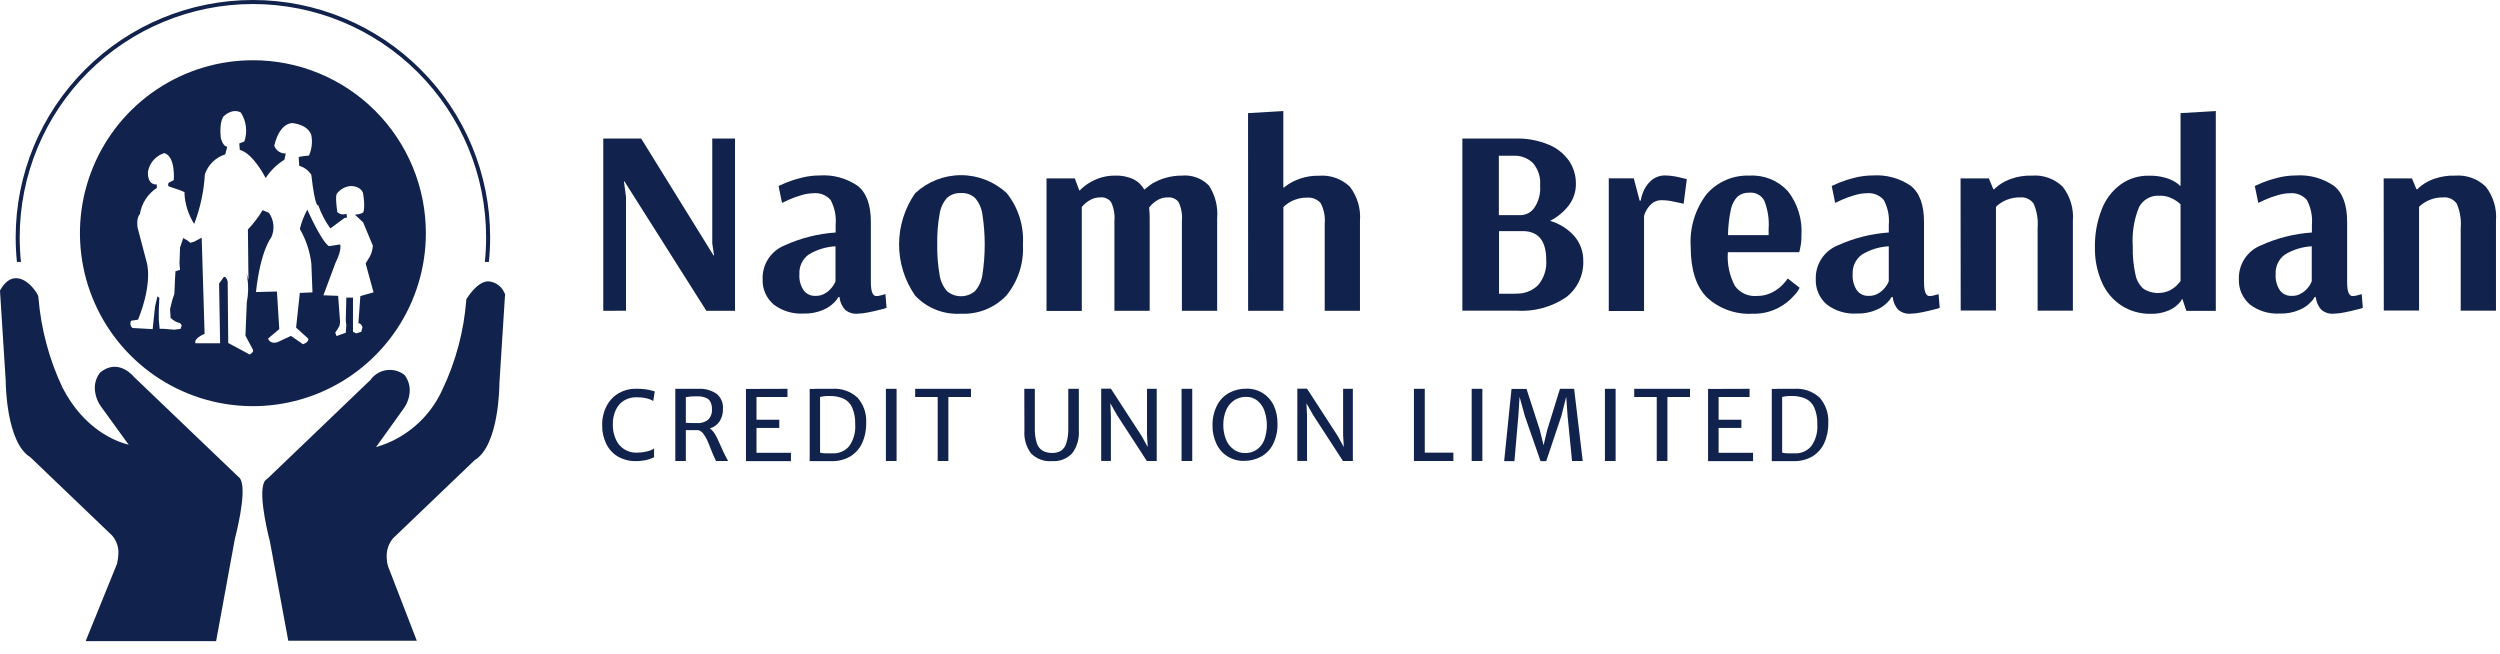 <svg width="195" height="51" viewBox="0 0 195 51" fill="none" xmlns="http://www.w3.org/2000/svg">
<g clip-path="url(#clip0_822_7803)">
<path d="M47.055 24.242V10.805H50.011L55.654 19.922H55.697L55.556 18.99V10.805H57.331V24.242H55.096L48.709 14.151H48.666L48.828 15.35V24.238L47.055 24.242Z" fill="#11224D"/>
<path d="M60.351 23.755C60.066 23.512 59.839 23.207 59.689 22.864C59.539 22.52 59.469 22.148 59.484 21.773C59.465 21.212 59.619 20.659 59.925 20.188C60.231 19.717 60.674 19.352 61.195 19.142C62.452 18.57 63.802 18.229 65.18 18.135V17.54C65.241 16.869 65.106 16.195 64.79 15.601C64.627 15.414 64.423 15.268 64.193 15.176C63.964 15.084 63.715 15.048 63.468 15.071C63.133 15.077 62.801 15.132 62.481 15.233C62.156 15.328 61.838 15.443 61.528 15.579C61.257 15.698 61.084 15.785 60.998 15.828L60.727 14.507C60.813 14.464 61.008 14.377 61.312 14.248C61.695 14.093 62.09 13.966 62.492 13.869C62.962 13.748 63.446 13.687 63.932 13.685C64.984 13.613 66.03 13.899 66.899 14.496C67.581 15.037 67.927 15.978 67.927 17.301V22C67.927 22.737 68.068 23.094 68.36 23.094C68.492 23.09 68.623 23.068 68.75 23.029C68.901 22.986 69.009 22.964 69.064 22.942L69.15 24.014C68.988 24.073 68.821 24.12 68.652 24.155C68.393 24.22 68.088 24.296 67.754 24.361C67.458 24.425 67.157 24.461 66.855 24.469C66.517 24.493 66.183 24.384 65.924 24.166C65.67 23.896 65.517 23.547 65.491 23.178H65.382C65.313 23.321 65.217 23.45 65.1 23.557C64.854 23.819 64.555 24.026 64.223 24.164C63.734 24.376 63.204 24.476 62.671 24.456C61.839 24.506 61.016 24.258 60.351 23.755ZM64.433 22.838C64.653 22.693 64.841 22.505 64.985 22.285C65.061 22.178 65.123 22.062 65.169 21.939V19.211C64.426 19.25 63.704 19.473 63.069 19.86C62.83 20.036 62.639 20.269 62.514 20.538C62.389 20.806 62.334 21.102 62.354 21.398C62.322 21.842 62.441 22.285 62.69 22.654C62.793 22.791 62.928 22.9 63.082 22.974C63.237 23.048 63.407 23.083 63.578 23.077C63.882 23.097 64.184 23.011 64.433 22.834V22.838Z" fill="#11224D"/>
<path d="M71.384 23.061C70.567 21.889 70.128 20.495 70.128 19.066C70.128 17.637 70.567 16.243 71.384 15.071C72.354 14.166 73.631 13.663 74.957 13.663C76.284 13.663 77.561 14.166 78.53 15.071C79.431 16.2 79.879 17.624 79.787 19.066C79.874 20.509 79.414 21.932 78.498 23.051C78.043 23.529 77.49 23.903 76.877 24.148C76.264 24.393 75.606 24.502 74.946 24.469C74.286 24.51 73.624 24.406 73.008 24.162C72.393 23.919 71.838 23.543 71.384 23.061ZM76.04 22.715C76.355 22.363 76.558 21.926 76.624 21.459C76.87 19.88 76.87 18.273 76.624 16.695C76.556 16.23 76.357 15.794 76.05 15.438C75.903 15.305 75.73 15.203 75.542 15.138C75.354 15.072 75.155 15.046 74.957 15.059C74.557 15.037 74.164 15.173 73.864 15.438C73.555 15.793 73.355 16.229 73.289 16.695C73.151 17.473 73.09 18.264 73.105 19.055C73.09 19.856 73.152 20.657 73.289 21.447C73.358 21.918 73.561 22.359 73.874 22.717C74.179 22.969 74.562 23.107 74.957 23.107C75.352 23.107 75.735 22.969 76.04 22.717V22.715Z" fill="#11224D"/>
<path d="M81.626 13.913H83.835L84.181 14.844H84.246C84.246 14.812 84.365 14.703 84.615 14.498C84.918 14.271 85.25 14.085 85.602 13.945C86.04 13.776 86.507 13.691 86.977 13.696C87.462 13.678 87.944 13.771 88.388 13.967C88.754 14.146 89.056 14.434 89.254 14.79C89.492 14.596 89.687 14.444 89.86 14.325C90.566 13.911 91.37 13.694 92.188 13.697C92.576 13.661 92.967 13.712 93.332 13.847C93.698 13.982 94.028 14.197 94.299 14.476C94.791 15.233 95.016 16.132 94.938 17.031V24.242H92.188V17.237C92.235 16.729 92.146 16.217 91.928 15.755C91.829 15.632 91.701 15.535 91.556 15.473C91.41 15.41 91.252 15.384 91.094 15.398C90.778 15.389 90.468 15.48 90.206 15.657C89.986 15.8 89.791 15.979 89.632 16.188C89.664 16.523 89.675 16.783 89.675 16.989V24.242H86.924V17.237C86.97 16.731 86.88 16.223 86.664 15.764C86.572 15.638 86.448 15.539 86.306 15.474C86.164 15.41 86.008 15.383 85.853 15.396C85.521 15.386 85.195 15.48 84.921 15.666C84.717 15.795 84.534 15.956 84.38 16.143V24.254H81.629V13.913H81.626Z" fill="#11224D"/>
<path d="M97.348 8.824L100.099 8.662V14.616H100.186C100.186 14.584 100.305 14.497 100.532 14.346C100.827 14.164 101.143 14.018 101.474 13.912C101.929 13.765 102.406 13.695 102.884 13.707C103.323 13.671 103.764 13.729 104.178 13.877C104.592 14.024 104.971 14.258 105.288 14.562C105.873 15.325 106.155 16.278 106.078 17.236V24.241H103.327V17.464C103.379 16.904 103.27 16.342 103.013 15.842C102.878 15.689 102.709 15.57 102.518 15.497C102.328 15.423 102.123 15.396 101.92 15.418C101.607 15.413 101.296 15.468 101.003 15.581C100.77 15.668 100.552 15.788 100.353 15.938C100.264 16.002 100.18 16.075 100.104 16.155V24.243H97.353L97.348 8.824Z" fill="#11224D"/>
<path d="M114.075 10.805H118.166C119.075 10.776 119.98 10.942 120.819 11.293C121.458 11.557 122.007 12 122.4 12.57C122.74 13.08 122.921 13.679 122.92 14.292C122.938 14.925 122.735 15.546 122.346 16.046C121.958 16.54 121.467 16.943 120.906 17.226C121.632 17.436 122.284 17.845 122.79 18.406C123.259 18.95 123.511 19.648 123.495 20.366C123.512 20.907 123.401 21.445 123.169 21.934C122.938 22.424 122.593 22.851 122.164 23.181C121.019 23.958 119.646 24.328 118.266 24.231H114.064V10.805H114.075ZM118.623 16.782C118.827 16.776 119.027 16.723 119.207 16.627C119.387 16.531 119.543 16.395 119.662 16.229C120.018 15.714 120.183 15.09 120.128 14.466C120.157 14.151 120.121 13.833 120.024 13.531C119.927 13.23 119.771 12.951 119.564 12.712C119.366 12.521 119.131 12.373 118.875 12.276C118.618 12.179 118.344 12.135 118.07 12.147H116.911V16.782H118.623ZM118.211 22.899C118.533 22.917 118.855 22.869 119.156 22.757C119.458 22.645 119.734 22.472 119.966 22.249C120.43 21.702 120.659 20.994 120.605 20.278C120.605 18.773 119.988 18.026 118.764 18.026H116.924V22.909H118.213L118.211 22.899Z" fill="#11224D"/>
<path d="M125.487 13.912H127.436L127.891 15.645H127.978C128.009 15.437 128.064 15.233 128.14 15.038C128.268 14.69 128.476 14.376 128.746 14.121C128.905 13.972 129.093 13.857 129.298 13.783C129.502 13.708 129.72 13.676 129.938 13.688C130.255 13.696 130.57 13.736 130.879 13.807C131.226 13.894 131.464 13.948 131.572 13.97L131.323 15.897C131.215 15.864 130.965 15.81 130.587 15.734C130.263 15.657 129.932 15.617 129.599 15.615C129.313 15.607 129.034 15.708 128.82 15.897C128.637 16.063 128.486 16.261 128.376 16.482C128.313 16.598 128.266 16.722 128.235 16.85V24.257H125.484V13.912H125.487Z" fill="#11224D"/>
<path d="M133.145 23.203C132.299 22.356 131.875 21.037 131.875 19.262C131.776 17.781 132.219 16.315 133.12 15.137C133.535 14.662 134.051 14.286 134.63 14.037C135.209 13.788 135.836 13.672 136.466 13.697C137.023 13.665 137.579 13.758 138.096 13.967C138.613 14.177 139.077 14.499 139.454 14.91C140.223 15.894 140.6 17.128 140.512 18.374C140.519 18.665 140.494 18.956 140.436 19.241C140.414 19.387 140.381 19.532 140.338 19.674H134.773C134.706 20.585 134.897 21.497 135.325 22.305C135.519 22.572 135.778 22.784 136.078 22.92C136.378 23.057 136.708 23.113 137.036 23.084C137.47 23.093 137.899 22.989 138.281 22.781C138.6 22.613 138.887 22.39 139.127 22.121C139.245 21.998 139.351 21.864 139.441 21.72L140.372 22.445C140.265 22.665 140.122 22.866 139.949 23.04C139.6 23.442 139.178 23.773 138.704 24.015C138.09 24.334 137.404 24.491 136.712 24.47C136.063 24.508 135.413 24.416 134.8 24.199C134.187 23.981 133.624 23.642 133.145 23.203ZM137.952 18.331V17.855C138.007 17.106 137.892 16.355 137.616 15.656C137.507 15.449 137.339 15.279 137.132 15.167C136.926 15.056 136.692 15.007 136.458 15.029C136.127 15.011 135.801 15.115 135.541 15.321C135.27 15.598 135.086 15.948 135.011 16.328C134.869 16.99 134.793 17.665 134.784 18.342H137.958L137.952 18.331Z" fill="#11224D"/>
<path d="M142.497 23.755C142.212 23.512 141.985 23.207 141.835 22.864C141.685 22.52 141.615 22.148 141.631 21.773C141.612 21.212 141.765 20.659 142.071 20.188C142.377 19.717 142.821 19.352 143.341 19.142C144.598 18.57 145.948 18.229 147.326 18.135V17.54C147.387 16.869 147.252 16.195 146.936 15.601C146.774 15.414 146.569 15.268 146.34 15.176C146.11 15.084 145.861 15.048 145.615 15.071C145.279 15.077 144.947 15.132 144.627 15.233C144.302 15.328 143.984 15.443 143.674 15.579C143.403 15.698 143.23 15.785 143.144 15.828L142.873 14.507C142.959 14.464 143.154 14.377 143.458 14.248C143.841 14.093 144.236 13.966 144.638 13.869C145.108 13.748 145.592 13.687 146.078 13.685C147.13 13.613 148.176 13.899 149.045 14.496C149.727 15.037 150.073 15.978 150.073 17.301V22C150.073 22.737 150.215 23.094 150.507 23.094C150.639 23.09 150.77 23.068 150.897 23.029C151.048 22.986 151.156 22.964 151.21 22.942L151.297 24.014C151.135 24.073 150.968 24.12 150.799 24.155C150.54 24.22 150.235 24.296 149.901 24.361C149.605 24.425 149.304 24.461 149.002 24.469C148.664 24.493 148.33 24.384 148.071 24.166C147.817 23.896 147.664 23.547 147.638 23.178H147.529C147.46 23.321 147.364 23.45 147.247 23.557C147.001 23.819 146.702 24.026 146.37 24.164C145.881 24.376 145.351 24.476 144.818 24.456C143.986 24.506 143.162 24.258 142.497 23.755ZM146.588 22.838C146.808 22.693 146.996 22.505 147.14 22.285C147.216 22.178 147.278 22.062 147.324 21.939V19.211C146.581 19.25 145.86 19.473 145.224 19.86C144.985 20.036 144.795 20.269 144.67 20.538C144.545 20.806 144.49 21.102 144.509 21.398C144.478 21.842 144.596 22.285 144.845 22.654C144.948 22.791 145.083 22.9 145.238 22.974C145.392 23.048 145.562 23.083 145.733 23.077C146.038 23.094 146.339 23.009 146.589 22.834L146.588 22.838Z" fill="#11224D"/>
<path d="M152.924 13.913H155.132L155.479 14.759H155.565C155.565 14.727 155.685 14.63 155.912 14.445C156.213 14.226 156.546 14.054 156.899 13.937C157.411 13.762 157.95 13.681 158.491 13.698C158.927 13.664 159.366 13.723 159.779 13.87C160.191 14.018 160.567 14.251 160.883 14.554C161.477 15.313 161.763 16.268 161.685 17.228V24.233H158.934V17.781C158.987 17.137 158.883 16.491 158.63 15.896C158.513 15.722 158.35 15.584 158.159 15.496C157.968 15.408 157.756 15.374 157.548 15.399C157.223 15.393 156.899 15.448 156.595 15.561C156.359 15.648 156.136 15.768 155.934 15.918C155.845 15.982 155.761 16.055 155.685 16.135V24.221H152.934L152.924 13.913Z" fill="#11224D"/>
<path d="M165.461 23.827C164.792 23.383 164.266 22.755 163.945 22.019C163.571 21.163 163.386 20.236 163.404 19.302C163.384 18.295 163.561 17.295 163.924 16.357C164.217 15.576 164.728 14.896 165.396 14.397C166.038 13.933 166.813 13.689 167.605 13.704C168.058 13.691 168.51 13.75 168.945 13.878C169.229 13.96 169.499 14.084 169.746 14.246C169.93 14.376 170.017 14.452 170.017 14.485H170.082V8.824L172.833 8.662V24.25H170.538L170.224 23.319H170.202C170.143 23.45 170.058 23.568 169.953 23.666C169.728 23.904 169.455 24.092 169.152 24.218C168.696 24.408 168.205 24.497 167.712 24.478C166.914 24.485 166.132 24.259 165.461 23.827ZM169.25 22.647C169.476 22.53 169.681 22.376 169.856 22.192C170.008 22.03 170.083 21.933 170.083 21.9V15.948C170.01 15.869 169.931 15.797 169.845 15.732C169.672 15.602 169.482 15.496 169.281 15.418C169.017 15.309 168.732 15.257 168.447 15.266C168.122 15.243 167.798 15.314 167.514 15.472C167.229 15.63 166.997 15.867 166.844 16.154C166.451 17.125 166.284 18.173 166.357 19.218C166.336 19.968 166.409 20.717 166.573 21.449C166.658 21.875 166.883 22.259 167.213 22.542C167.516 22.727 167.861 22.834 168.217 22.853C168.572 22.872 168.927 22.802 169.248 22.65L169.25 22.647Z" fill="#11224D"/>
<path d="M175.499 23.755C175.213 23.512 174.987 23.207 174.837 22.864C174.687 22.52 174.617 22.148 174.632 21.773C174.613 21.212 174.767 20.659 175.073 20.188C175.379 19.717 175.822 19.352 176.343 19.142C177.6 18.57 178.95 18.229 180.328 18.135V17.54C180.389 16.869 180.254 16.196 179.938 15.601C179.776 15.414 179.572 15.268 179.342 15.176C179.112 15.084 178.864 15.048 178.617 15.071C178.282 15.077 177.949 15.132 177.63 15.233C177.305 15.328 176.987 15.443 176.677 15.579C176.406 15.698 176.233 15.785 176.146 15.828L175.875 14.507C175.962 14.464 176.157 14.377 176.46 14.248C176.844 14.093 177.238 13.966 177.64 13.869C178.111 13.748 178.595 13.687 179.081 13.685C180.133 13.613 181.178 13.899 182.047 14.496C182.73 15.037 183.076 15.978 183.076 17.301V22C183.076 22.737 183.217 23.094 183.509 23.094C183.641 23.09 183.772 23.068 183.898 23.029C184.05 22.986 184.158 22.964 184.212 22.942L184.299 24.014C184.136 24.073 183.97 24.12 183.801 24.155C183.541 24.22 183.237 24.296 182.902 24.361C182.607 24.425 182.306 24.461 182.004 24.469C181.666 24.493 181.332 24.384 181.073 24.166C180.819 23.896 180.666 23.547 180.639 23.178H180.531C180.462 23.321 180.366 23.45 180.249 23.557C180.003 23.819 179.704 24.026 179.372 24.164C178.883 24.376 178.353 24.476 177.82 24.456C176.987 24.506 176.164 24.258 175.499 23.755ZM179.581 22.838C179.801 22.694 179.989 22.506 180.133 22.285C180.209 22.178 180.271 22.062 180.317 21.939V19.211C179.574 19.25 178.852 19.473 178.217 19.86C177.978 20.036 177.787 20.269 177.662 20.538C177.537 20.806 177.482 21.102 177.502 21.398C177.471 21.842 177.589 22.285 177.838 22.654C177.941 22.791 178.076 22.9 178.23 22.974C178.385 23.048 178.555 23.083 178.726 23.077C179.03 23.097 179.332 23.011 179.581 22.834V22.838Z" fill="#11224D"/>
<path d="M185.926 13.913H188.134L188.481 14.759H188.567C188.567 14.727 188.686 14.63 188.914 14.445C189.214 14.226 189.548 14.054 189.901 13.937C190.413 13.762 190.952 13.681 191.492 13.698C191.929 13.664 192.368 13.723 192.78 13.87C193.193 14.018 193.569 14.251 193.885 14.554C194.479 15.313 194.765 16.268 194.686 17.228V24.233H191.935V17.781C191.989 17.137 191.885 16.491 191.632 15.896C191.515 15.722 191.351 15.584 191.16 15.496C190.97 15.408 190.758 15.374 190.549 15.399C190.224 15.393 189.901 15.448 189.596 15.561C189.361 15.648 189.138 15.768 188.936 15.918C188.846 15.982 188.763 16.055 188.687 16.135V24.221H185.936L185.926 13.913Z" fill="#11224D"/>
<path d="M50.389 30.37C50.584 30.399 50.775 30.442 50.963 30.5L51.072 30.532L50.953 31.279C50.871 31.227 50.784 31.184 50.693 31.149C50.567 31.102 50.436 31.066 50.303 31.041C50.089 31.004 49.871 30.986 49.654 30.987C49.306 30.978 48.964 31.068 48.666 31.247C48.386 31.424 48.163 31.68 48.027 31.983C47.868 32.338 47.791 32.723 47.8 33.111C47.791 33.503 47.869 33.891 48.027 34.249C48.157 34.568 48.381 34.839 48.669 35.028C48.957 35.217 49.296 35.314 49.64 35.307C49.829 35.308 50.018 35.294 50.204 35.264C50.373 35.235 50.539 35.195 50.702 35.144C50.815 35.106 50.92 35.052 51.016 34.982V35.675C50.854 35.74 50.713 35.794 50.605 35.827C50.465 35.875 50.319 35.908 50.172 35.924C49.982 35.956 49.79 35.97 49.598 35.967C49.113 35.976 48.635 35.856 48.212 35.621C47.815 35.39 47.496 35.046 47.295 34.633C47.071 34.179 46.959 33.678 46.97 33.172C46.957 32.641 47.08 32.115 47.327 31.645C47.545 31.232 47.875 30.89 48.28 30.657C48.676 30.433 49.124 30.317 49.579 30.322C49.85 30.318 50.121 30.334 50.389 30.37Z" fill="#11224D"/>
<path d="M56.789 35.957H55.858C55.811 35.881 55.772 35.801 55.739 35.719L55.652 35.535C55.609 35.437 55.532 35.252 55.435 35.004C55.327 34.733 55.24 34.495 55.153 34.322C55.074 34.15 54.975 33.986 54.861 33.834C54.767 33.703 54.635 33.605 54.482 33.552H53.495V35.956H52.674V30.327H54.472C54.97 30.297 55.465 30.43 55.882 30.706C56.055 30.845 56.192 31.024 56.28 31.228C56.369 31.431 56.407 31.654 56.391 31.875C56.406 32.223 56.315 32.567 56.131 32.862C55.951 33.129 55.683 33.325 55.374 33.415C55.497 33.504 55.603 33.614 55.688 33.739C55.787 33.883 55.874 34.036 55.947 34.194C56.023 34.356 56.121 34.562 56.229 34.812C56.381 35.158 56.5 35.407 56.576 35.548C56.648 35.697 56.724 35.838 56.789 35.957ZM54.364 33.002C54.674 33.024 54.983 32.931 55.23 32.742C55.336 32.634 55.418 32.505 55.471 32.363C55.523 32.221 55.544 32.07 55.533 31.919C55.539 31.721 55.498 31.524 55.414 31.345C55.335 31.191 55.199 31.075 55.035 31.019C54.814 30.937 54.578 30.901 54.343 30.912C54.059 30.906 53.776 30.928 53.496 30.976V32.98C53.627 32.99 53.919 33.002 54.364 33.002Z" fill="#11224D"/>
<path d="M61.423 30.327V30.966H59.008V32.741H60.784V33.38H59.008V35.319H61.694V35.968H58.185V30.338L61.423 30.327Z" fill="#11224D"/>
<path d="M63.556 30.327H64.888C65.251 30.298 65.617 30.345 65.962 30.464C66.306 30.583 66.623 30.772 66.891 31.019C67.366 31.562 67.608 32.27 67.562 32.99C67.577 33.538 67.466 34.083 67.237 34.581C67.035 35.009 66.712 35.367 66.306 35.61C65.871 35.857 65.377 35.981 64.877 35.968H63.155V30.337H63.556V30.327ZM66.23 34.809C66.583 34.316 66.751 33.714 66.706 33.109C66.724 32.665 66.647 32.222 66.479 31.81C66.35 31.504 66.116 31.254 65.819 31.105C65.463 30.95 65.078 30.876 64.69 30.888C64.446 30.881 64.202 30.907 63.965 30.964V35.305C64.106 35.343 64.252 35.361 64.398 35.359H64.919C65.165 35.376 65.412 35.334 65.639 35.239C65.867 35.144 66.069 34.996 66.23 34.809Z" fill="#11224D"/>
<path d="M69.933 30.327V35.957H69.1V30.327H69.933Z" fill="#11224D"/>
<path d="M71.383 30.966V30.327H75.736V30.966H73.973V35.957H73.139V30.966H71.383Z" fill="#11224D"/>
<path d="M79.894 30.326H80.717V33.391C80.705 33.786 80.756 34.181 80.869 34.56C80.945 34.806 81.107 35.017 81.324 35.155C81.557 35.277 81.818 35.337 82.081 35.329C82.321 35.339 82.558 35.279 82.763 35.155C82.967 35.012 83.112 34.801 83.175 34.56C83.288 34.181 83.339 33.786 83.326 33.391V30.326H84.15V33.597C84.191 34.227 84.007 34.853 83.63 35.36C83.429 35.571 83.185 35.735 82.913 35.84C82.641 35.945 82.35 35.988 82.059 35.967C81.757 35.993 81.453 35.953 81.169 35.848C80.884 35.743 80.626 35.576 80.414 35.36C80.037 34.848 79.857 34.218 79.905 33.585L79.895 30.326L79.894 30.326Z" fill="#11224D"/>
<path d="M90.224 30.326V35.959H89.455L87.127 32.375L86.607 31.458L86.65 32.432V35.951H85.893V30.316H86.65L89.067 34.04L89.522 34.874L89.467 33.943V30.326H90.224Z" fill="#11224D"/>
<path d="M92.995 30.327V35.957H92.161V30.327H92.995Z" fill="#11224D"/>
<path d="M94.933 31.615C95.141 31.202 95.469 30.863 95.875 30.641C96.284 30.422 96.742 30.31 97.207 30.316C97.656 30.304 98.099 30.421 98.484 30.651C98.854 30.881 99.151 31.212 99.34 31.605C99.551 32.054 99.655 32.548 99.643 33.045C99.661 33.591 99.546 34.134 99.307 34.626C99.104 35.042 98.779 35.386 98.376 35.613C97.961 35.839 97.495 35.955 97.023 35.949C96.567 35.958 96.119 35.834 95.734 35.591C95.359 35.352 95.062 35.009 94.878 34.604C94.669 34.157 94.565 33.668 94.575 33.175C94.565 32.633 94.688 32.098 94.933 31.615ZM98.625 32.026C98.511 31.723 98.321 31.455 98.073 31.247C97.82 31.048 97.506 30.945 97.185 30.955C96.871 30.952 96.563 31.039 96.297 31.204C96.02 31.385 95.798 31.64 95.658 31.94C95.49 32.326 95.409 32.743 95.419 33.163C95.416 33.533 95.482 33.901 95.614 34.246C95.729 34.56 95.932 34.835 96.199 35.037C96.462 35.237 96.785 35.344 97.116 35.34C97.435 35.347 97.748 35.257 98.014 35.081C98.285 34.894 98.492 34.63 98.61 34.323C98.88 33.582 98.884 32.771 98.62 32.028L98.625 32.026Z" fill="#11224D"/>
<path d="M105.522 30.326V35.959H104.753L102.425 32.375L101.905 31.458L101.948 32.432V35.951H101.191V30.316H101.948L104.363 34.04L104.818 34.874L104.763 33.943V30.326H105.522Z" fill="#11224D"/>
<path d="M111.132 30.327V35.307H113.363V35.957H110.286V30.327H111.132Z" fill="#11224D"/>
<path d="M115.624 30.327V35.957H114.79V30.327H115.624Z" fill="#11224D"/>
<path d="M119.067 30.327L120.107 33.542L120.399 34.733L120.681 33.542L121.677 30.327H122.782L123.453 35.957H122.619L122.273 32.46L122.164 30.944L121.786 32.449L120.606 35.968H120.162L118.938 32.449L118.527 30.955L118.429 32.471L118.126 35.968H117.324L117.898 30.338H119.067V30.327Z" fill="#11224D"/>
<path d="M126.018 30.327V35.957H125.184V30.327H126.018Z" fill="#11224D"/>
<path d="M127.469 30.966V30.327H131.822V30.966H130.058V35.957H129.225V30.966H127.469Z" fill="#11224D"/>
<path d="M136.467 30.327V30.966H134.052V32.741H135.828V33.38H134.052V35.319H136.738V35.968H133.229V30.338L136.466 30.327L136.467 30.327Z" fill="#11224D"/>
<path d="M138.599 30.327H139.931C140.294 30.298 140.66 30.345 141.005 30.464C141.349 30.583 141.666 30.772 141.934 31.019C142.409 31.562 142.651 32.27 142.606 32.99C142.62 33.538 142.509 34.083 142.28 34.581C142.079 35.009 141.755 35.367 141.349 35.61C140.914 35.857 140.42 35.981 139.92 35.968H138.198V30.337H138.599V30.327ZM141.273 34.809C141.626 34.316 141.795 33.714 141.749 33.109C141.768 32.665 141.69 32.222 141.522 31.81C141.393 31.504 141.159 31.254 140.862 31.105C140.506 30.95 140.121 30.876 139.733 30.888C139.489 30.881 139.245 30.907 139.008 30.964V35.305C139.149 35.343 139.295 35.361 139.441 35.359H139.961C140.207 35.376 140.454 35.335 140.682 35.239C140.91 35.144 141.112 34.996 141.273 34.809Z" fill="#11224D"/>
<path d="M16.738 49.827H6.929L9.3 44.024C9.446 43.622 9.482 43.188 9.404 42.767C9.326 42.347 9.137 41.955 8.857 41.632L2.469 35.536C0.606 34.442 0.606 29.668 0.606 29.668L0.162 22.715C1.375 20.561 2.901 23.203 2.901 23.203C3.091 25.649 3.722 28.041 4.763 30.262C6.961 34.561 10.477 34.918 10.477 34.918L8.052 31.562C7.064 30.111 7.944 29.169 7.944 29.169C9.265 28.076 10.369 29.527 10.369 29.527L18.502 37.322C19.281 37.679 18.188 41.999 18.188 41.999L16.738 49.827Z" fill="#11224D"/>
<path d="M1.256 21.698C0.769 21.698 0.379 22.012 0.022 22.615L0 22.685L0.444 29.68C0.444 29.929 0.487 34.52 2.371 35.667L8.738 41.763C9.078 42.152 9.256 42.657 9.236 43.174C9.226 43.444 9.19 43.712 9.128 43.975L6.681 50.006H16.858L18.32 42.026C18.591 40.976 19.392 37.565 18.547 37.165L18.59 37.187L10.459 29.407C10.459 29.407 9.269 27.881 7.818 29.049C7.542 29.393 7.392 29.821 7.394 30.262C7.406 30.784 7.576 31.29 7.882 31.713C7.882 31.713 9.604 34.105 10.037 34.69C9.049 34.441 6.561 33.521 4.861 30.207C3.83 28.013 3.2 25.651 2.999 23.235V23.17L2.977 23.127C3.033 23.03 2.22 21.698 1.256 21.698ZM1.256 22.044C1.971 22.044 2.667 23.073 2.738 23.257C2.939 25.71 3.577 28.109 4.622 30.338C6.841 34.68 10.425 35.091 10.469 35.113L10.847 35.156L8.184 31.488C7.307 30.21 8.032 29.377 8.076 29.333C9.224 28.391 10.209 29.625 10.252 29.669L18.428 37.484L18.45 37.506C18.58 37.571 18.612 37.82 18.612 38.221C18.548 39.481 18.345 40.73 18.006 41.945C18.006 41.945 16.619 49.361 16.555 49.654H7.146C7.33 49.188 9.409 44.1 9.409 44.1C9.5 43.803 9.544 43.493 9.539 43.183C9.555 42.875 9.508 42.567 9.4 42.278C9.292 41.99 9.126 41.726 8.911 41.505L2.522 35.382L2.501 35.36C0.737 34.332 0.725 29.709 0.725 29.665C0.725 29.665 0.281 22.898 0.281 22.768C0.628 22.305 0.942 22.044 1.256 22.044Z" fill="#11224D"/>
<path d="M36.39 23.311L36.368 23.354V23.419C36.181 25.838 35.55 28.201 34.506 30.392C34.02 31.469 33.305 32.429 32.411 33.203C31.518 33.977 30.466 34.547 29.33 34.874C29.753 34.289 31.463 31.897 31.463 31.897C31.776 31.476 31.95 30.969 31.961 30.446C31.96 30.016 31.819 29.598 31.561 29.255C31.364 29.098 31.137 28.982 30.894 28.916C30.651 28.85 30.397 28.834 30.147 28.869C29.898 28.905 29.658 28.991 29.443 29.122C29.228 29.254 29.042 29.428 28.897 29.634L20.785 37.408L20.828 37.365C19.995 37.766 20.785 41.198 21.055 42.248L22.485 49.979H32.511L30.27 44.176C30.195 43.923 30.158 43.66 30.161 43.397C30.15 42.881 30.327 42.38 30.659 41.986L37.026 35.89C38.931 34.742 38.953 30.087 38.953 29.903L39.397 22.93L39.354 22.865C39.254 22.617 39.088 22.4 38.875 22.238C38.661 22.077 38.407 21.977 38.141 21.948C37.245 21.882 36.433 23.267 36.39 23.311ZM38.209 22.282C38.545 22.282 38.858 22.532 39.108 22.997C39.108 23.127 38.664 29.872 38.664 29.872C38.664 29.937 38.642 34.56 36.888 35.586L36.867 35.608L30.479 41.725C30.056 42.18 29.83 42.783 29.851 43.404C29.856 43.707 29.9 44.009 29.981 44.302C29.981 44.302 31.843 49.186 32.038 49.64H22.78C22.715 49.348 21.416 42.18 21.416 42.18C21.079 40.957 20.875 39.701 20.809 38.434C20.809 38.033 20.874 37.762 20.971 37.719L20.993 37.697L29.146 29.901C29.264 29.727 29.417 29.578 29.594 29.465C29.772 29.351 29.971 29.276 30.179 29.242C30.387 29.209 30.599 29.218 30.804 29.27C31.008 29.322 31.199 29.415 31.366 29.544C31.388 29.566 32.102 30.399 31.214 31.677L28.551 35.345L28.93 35.302C28.973 35.302 32.578 34.878 34.755 30.549C35.801 28.32 36.439 25.922 36.639 23.468C36.812 23.289 37.494 22.261 38.209 22.282Z" fill="#11224D"/>
<path d="M19.727 4.699C17.059 4.699 14.45 5.49 12.232 6.972C10.013 8.454 8.284 10.561 7.263 13.027C6.241 15.492 5.974 18.204 6.495 20.821C7.015 23.438 8.3 25.842 10.187 27.729C12.073 29.616 14.477 30.901 17.094 31.422C19.711 31.942 22.424 31.675 24.889 30.654C27.354 29.633 29.461 27.904 30.944 25.685C32.426 23.466 33.218 20.858 33.218 18.19C33.219 16.418 32.871 14.663 32.194 13.025C31.516 11.388 30.523 9.9 29.27 8.647C28.017 7.394 26.529 6.4 24.892 5.723C23.254 5.045 21.499 4.697 19.727 4.699ZM29.136 22.802L28.107 23.094L27.955 25.205C28.038 25.218 28.113 25.258 28.17 25.319C28.227 25.38 28.262 25.458 28.269 25.541L28.183 25.876L27.782 26.006L27.533 25.876V23.213H27.013L26.97 25.014L27.013 25.371L26.97 25.956L26.526 26.108L26.255 26.216L26.148 25.945L26.332 25.674L26.483 25.403L26.526 25.111L26.375 23.075L25.227 23.032L26.169 20.499C26.71 19.406 26.527 19.07 26.527 19.07L25.65 19.2C25.022 18.756 23.972 16.352 23.972 16.352C23.712 16.826 23.515 17.332 23.387 17.858C23.867 18.689 24.173 19.61 24.286 20.564L24.373 22.805L23.385 22.848L23.095 25.552L24.036 26.407C24.144 26.678 23.636 26.851 23.636 26.851L22.694 26.201L21.622 26.7C21.037 26.862 20.907 26.407 20.907 26.407L21.784 25.671L21.6 22.737L19.965 22.78C20.323 19.512 21.156 18.524 21.156 18.524C21.298 18.215 21.356 17.874 21.324 17.536C21.292 17.197 21.17 16.873 20.972 16.597L20.485 16.392C20.158 16.935 19.773 17.439 19.337 17.898L19.38 21.817C19.38 21.817 19.109 20.876 19.293 21.655C19.39 22.295 19.375 22.947 19.25 23.582L19.145 26.18L19.729 27.274C19.816 27.48 19.48 27.652 19.48 27.652L17.802 26.754L17.759 21.957C17.608 21.459 17.445 21.622 17.445 21.622L17.088 22.119L17.169 26.777H15.245C15.093 26.376 15.959 26.041 15.959 26.041L15.732 18.538L15.147 18.851L14.855 18.938L14.584 18.732L14.292 18.57L14.043 19.306L14 20.563L14.043 21.05L13.686 21.159L13.643 21.935L13.6 22.923L13.448 23.367L13.264 24.103L13.307 24.796L13.458 24.925L13.707 25.088L14.065 25.218L14.173 25.38L14.086 25.651L13.599 25.715L12.765 25.648H12.451L12.386 24.934V24.167L12.429 23.226L12.278 23.117L12.091 23.928L11.907 25.671L10.336 25.584C10.255 25.518 10.2 25.425 10.18 25.322C10.16 25.219 10.177 25.112 10.228 25.02L10.769 24.933C11.96 21.956 11.44 20.451 11.44 20.451L10.729 17.748C10.621 16.936 10.913 16.698 10.913 16.698C10.978 16.285 11.129 15.89 11.356 15.539C11.583 15.188 11.881 14.888 12.232 14.66V14.389C11.452 14.432 11.539 13.402 11.539 13.402C11.595 13.063 11.744 12.747 11.97 12.489C12.196 12.231 12.489 12.041 12.817 11.94C13.715 12.211 13.553 14.051 13.553 14.051C13.369 14.138 13.152 14.257 13.152 14.257C13.044 14.528 13.195 14.549 13.195 14.549C14.722 15.037 14.386 15.037 14.386 15.037C14.42 15.9 14.683 16.738 15.147 17.466C15.625 16.224 15.906 14.915 15.981 13.586C16.108 13.223 16.317 12.893 16.594 12.624C16.87 12.356 17.205 12.155 17.572 12.038L17.724 11.432C17.41 11.475 17.226 10.782 17.226 10.782C17.074 9.442 17.453 9.06 17.453 9.06C18.254 8.367 18.793 8.789 18.793 8.789C19.001 9.119 19.134 9.492 19.18 9.879C19.227 10.267 19.188 10.66 19.064 11.03L18.663 11.192L18.706 11.69C19.779 11.982 20.72 13.888 20.72 13.888C21.097 13.31 21.596 12.822 22.182 12.459L22.291 11.972C22.096 11.979 21.904 11.925 21.742 11.816C21.58 11.707 21.458 11.549 21.392 11.365C21.835 9.503 22.821 9.602 22.821 9.602C24.12 9.764 24.282 10.543 24.282 10.543C24.386 11.08 24.322 11.636 24.098 12.135C23.829 12.151 23.561 12.187 23.297 12.243L23.34 12.935C23.727 13.045 24.062 13.291 24.282 13.628C24.596 16.367 24.823 16 24.823 16C25.046 16.649 25.365 17.262 25.769 17.819L26.862 17.007L27.068 16.964L27.025 16.672C26.906 16.721 26.775 16.736 26.648 16.713C26.522 16.69 26.404 16.63 26.31 16.542C26.128 15.266 26.269 15.114 26.269 15.114C26.399 14.938 26.566 14.791 26.759 14.687C26.951 14.582 27.165 14.521 27.384 14.508C28.261 14.551 28.326 15.114 28.326 15.114C28.51 16.262 28.326 16.576 28.326 16.576C28.128 16.687 27.903 16.743 27.676 16.738L28.326 17.345L29.083 19.164C29.061 19.567 28.922 19.954 28.683 20.279L28.52 20.55L29.136 22.802Z" fill="#11224D"/>
<path d="M22.661 49.805H32.297L30.163 44.232C30.017 43.83 29.981 43.396 30.059 42.976C30.137 42.555 30.326 42.163 30.607 41.84L36.974 35.744C38.836 34.651 38.836 29.876 38.836 29.876L39.28 22.925C38.067 20.77 36.541 23.412 36.541 23.412C36.351 25.859 35.72 28.25 34.678 30.472C32.481 34.791 28.965 35.127 28.965 35.127L31.39 31.771C32.378 30.32 31.498 29.378 31.498 29.378C30.177 28.285 29.073 29.736 29.073 29.736L20.931 37.521C20.151 37.878 21.245 42.198 21.245 42.198L22.661 49.805Z" fill="#11224D"/>
<path d="M1.634 20.431C1.569 19.791 1.537 19.148 1.537 18.504C1.537 13.68 3.453 9.053 6.865 5.642C10.276 2.23 14.903 0.314 19.727 0.314C24.551 0.314 29.178 2.23 32.589 5.642C36.001 9.053 37.917 13.68 37.917 18.504C37.917 19.148 37.885 19.791 37.82 20.431H38.133C38.199 19.791 38.231 19.148 38.231 18.504C38.231 13.596 36.281 8.89 32.811 5.42C29.341 1.95 24.634 0 19.727 0C14.819 0 10.113 1.95 6.643 5.42C3.173 8.89 1.223 13.596 1.223 18.504C1.223 19.148 1.255 19.791 1.32 20.431H1.634Z" fill="#11224D"/>
</g>
<defs>
<clipPath id="clip0_822_7803">
<rect width="195" height="51" fill="white"/>
</clipPath>
</defs>
</svg>
